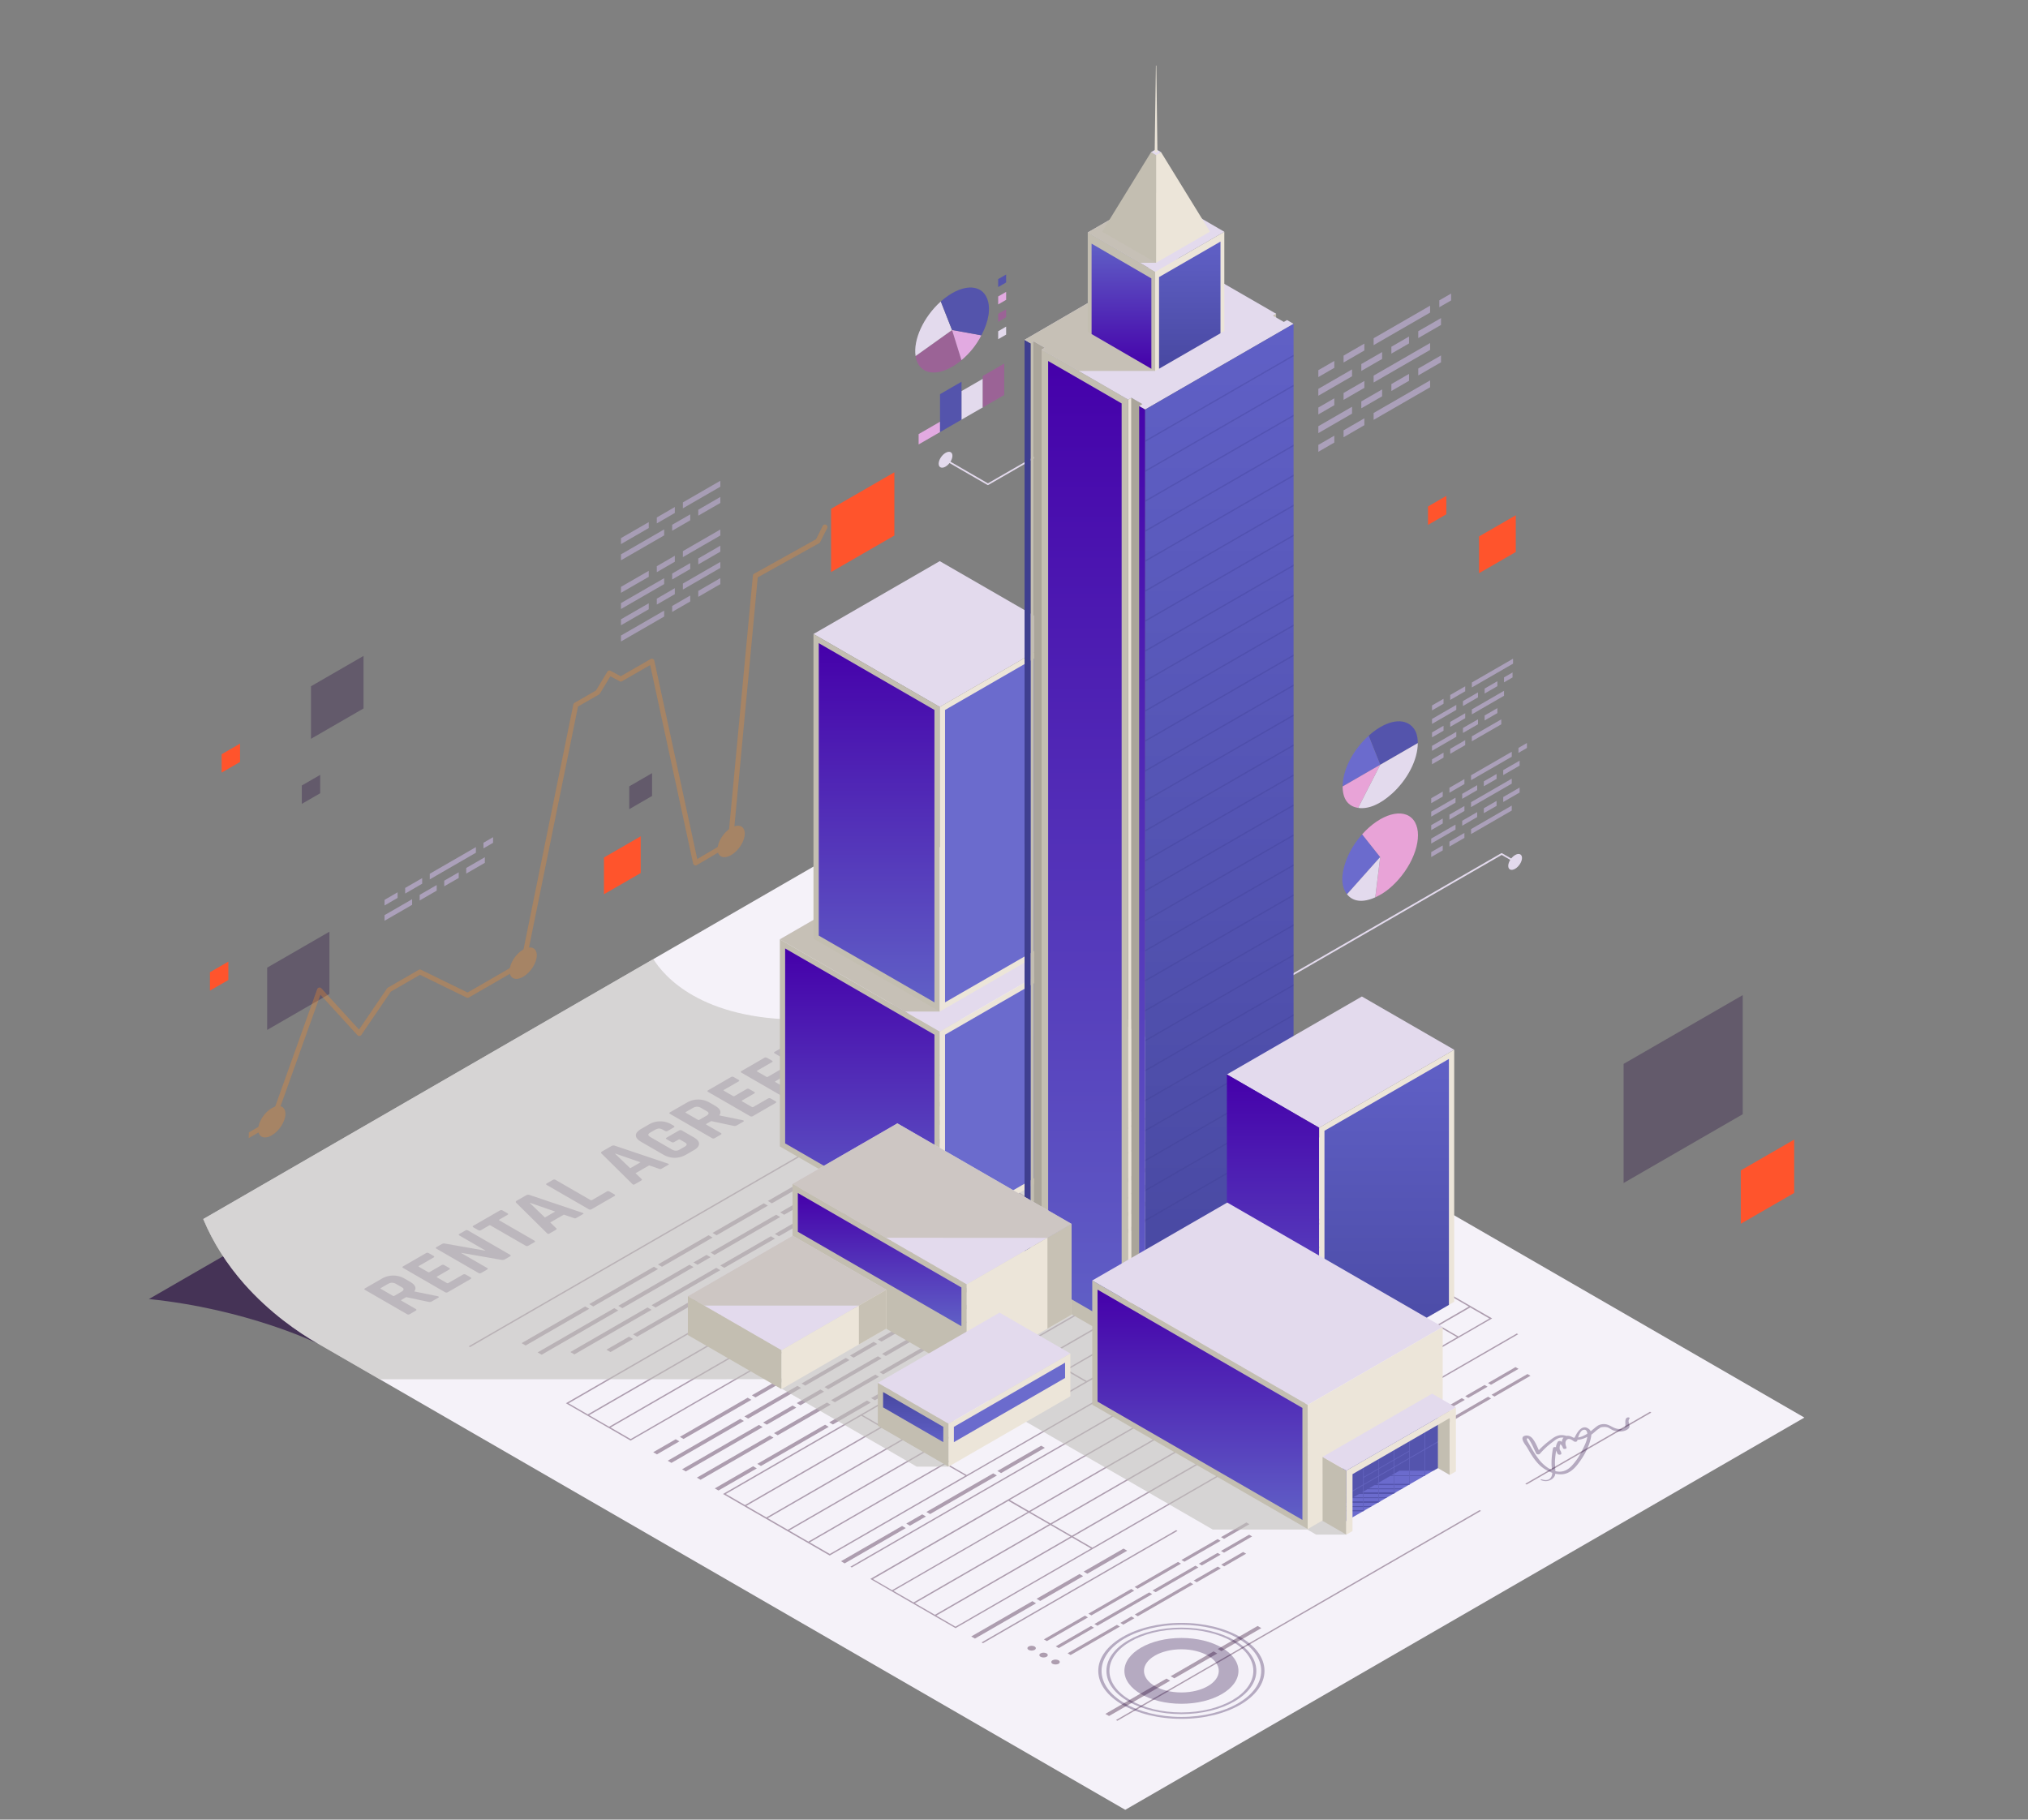 <svg xmlns="http://www.w3.org/2000/svg" xmlns:xlink="http://www.w3.org/1999/xlink" viewBox="0 0 433.14 388.7"><rect x="0" y="0" width="433.14" height="388.7" fill="#808080" stroke="none"/><defs><linearGradient id="linear-gradient" x1="183.64" x2="183.64" y1="262.66" y2="202.61" gradientUnits="userSpaceOnUse"><stop offset="0" stop-color="#6060c6"/><stop offset="1" stop-color="#4500aa"/></linearGradient><linearGradient xlink:href="#linear-gradient" id="linear-gradient-2" x1="187.23" x2="187.23" y1="214.12" y2="137.39"/><linearGradient xlink:href="#linear-gradient" id="linear-gradient-3" x1="234.23" x2="234.23" y1="283.73" y2="77.12"/><linearGradient id="_Áåçûìÿííûé_ãðàäèåíò_8" x1="260.44" x2="260.44" y1="280.31" y2="69.18" data-name="Áåçûìÿííûé ãðàäèåíò 8" gradientUnits="userSpaceOnUse"><stop offset="0" stop-color="#4848a1"/><stop offset="1" stop-color="#6060c6"/></linearGradient><linearGradient xlink:href="#linear-gradient" id="linear-gradient-4" x1="271.9" x2="271.9" y1="294.74" y2="229.52"/><linearGradient xlink:href="#_Áåçûìÿííûé_ãðàäèåíò_8" id="_Áåçûìÿííûé_ãðàäèåíò_8-2" x1="296.17" x2="296.17" y1="294.09" y2="226.21" data-name="Áåçûìÿííûé ãðàäèåíò 8"/><linearGradient xlink:href="#linear-gradient" id="linear-gradient-5" x1="187.87" x2="187.87" y1="283.31" y2="254.85"/><linearGradient id="_Áåçûìÿííûé_ãðàäèåíò_9" x1="195.04" x2="195.04" y1="308.07" y2="297.37" data-name="Áåçûìÿííûé ãðàäèåíò 9" gradientUnits="userSpaceOnUse"><stop offset="0" stop-color="#6060c6"/><stop offset="1" stop-color="#4848a1"/></linearGradient><linearGradient xlink:href="#linear-gradient" id="linear-gradient-6" x1="239.53" x2="239.53" y1="52.05" y2="78.78"/><linearGradient xlink:href="#_Áåçûìÿííûé_ãðàäèåíò_8" id="_Áåçûìÿííûé_ãðàäèåíò_8-3" x1="254.11" x2="254.11" y1="78.77" y2="51.61" data-name="Áåçûìÿííûé ãðàäèåíò 8"/><linearGradient xlink:href="#linear-gradient" id="linear-gradient-7" x1="256.29" x2="256.29" y1="324.68" y2="275.49"/><style>.cls-1{fill:#6b6bcd}.cls-1,.cls-10,.cls-11,.cls-13,.cls-14,.cls-16,.cls-19,.cls-2,.cls-20,.cls-21,.cls-23,.cls-24,.cls-27,.cls-28,.cls-29,.cls-3,.cls-32,.cls-5{stroke-width:0}.cls-2{fill:#ece5d9}.cls-3{opacity:.7}.cls-10,.cls-14,.cls-3{fill:#c3beb1}.cls-5{fill:#ff8c24}.cls-11{opacity:.6}.cls-14,.cls-35{opacity:.9}.cls-36{isolation:isolate}.cls-11{fill:#7d657d}.cls-13{fill:#e2aae1}.cls-16{fill:#e3daed}.cls-19{fill:#e8a3d7}.cls-20,.cls-27{fill:#1f003b}.cls-21{fill:#9b6396}.cls-23{fill:#aaa59a}.cls-24{fill:#6262bd}.cls-32{fill:#3f3f8f}.cls-27,.cls-38{opacity:.3}.cls-28{fill:#aba0ba}.cls-29{fill:#5454ac}.cls-32{opacity:.5}</style></defs><g class="cls-36"><g id="_0" data-name="0"><g id="_1" data-name="1"><path d="M31.8 277.5c21.06 2.15 36.06 9.5 36.06 9.5l25.85-45.24-61.92 35.75z" class="cls-20" opacity=".6"/><path d="m308.31 149.28-2.46 1.42v1.06l2.46-1.42v-1.06zm4.63-2.67-3.2 1.85v1.06l3.2-1.85v-1.06zm10.22-4.84v-1.06l-8.8 5.08v1.06l8.8-5.08zm-12.12 8.81-5.19 3v1.06l5.19-3v-1.06zm1.42.24 3.21-1.85v-1.06l-3.21 1.85v1.06zm7.35-4.24v-1.06l-2.72 1.57v1.06l2.72-1.57zm1.42-.82 1.82-1.05v-1.06l-1.82 1.05v1.06zm-12.92 9.27-2.46 1.43v1.05l2.46-1.42v-1.06zm1.43.24 3.2-1.85v-1.06l-3.2 1.85v1.06zm4.62-2.67 6.87-3.97v-1.06l-6.87 3.97v1.06zm-3.32 3.73-5.19 3v1.06l5.19-3v-1.06zm4.63-2.67-3.21 1.85v1.06l3.21-1.85v-1.06zm1.42-.82v1.06l2.72-1.57v-1.06l-2.72 1.57zm-8.78 7.94-2.46 1.43v1.05l2.46-1.42v-1.06zm1.43.24 3.2-1.85v-1.06l-3.2 1.85v1.06zm10.9-6.29v-1.06l-6.28 3.62v1.06l6.28-3.62z" class="cls-28"/><path d="M301.28 154.91c-2.08-1.66-5.6-.78-8.97 2.26l2.48 6.2 8.02-4.63c0-1.77-.49-3-1.53-3.83z" class="cls-29"/><path d="m294.79 163.37-8.02 4.63c0-3.54 2.17-7.79 5.54-10.83l2.48 6.2z" class="cls-1"/><path d="m294.79 163.37-4.72 9.21c-2.15-.32-3.31-1.92-3.31-4.58l8.02-4.63z" class="cls-19"/><path d="M297.27 169.57c3.37-3.04 5.54-7.29 5.54-10.83l-8.02 4.63-4.72 9.21c2.15.32 4.67-.73 7.19-3.01z" class="cls-16"/><path d="m308.14 169.1-2.46 1.42v1.06l2.46-1.42v-1.06zm4.63-2.67-3.2 1.85v1.06l3.2-1.85v-1.06zm10.11-4.78v-1.06l-8.69 5.02v1.05l8.69-5.01zm3.24-2.93-1.81 1.05v1.06l1.81-1.05v-1.06zm-15.25 11.68-5.19 2.99v1.06l5.19-2.99v-1.06zm1.43.24 3.2-1.85v-1.06l-3.2 1.85v1.06zm7.34-4.25v-1.05l-2.72 1.57v1.05l2.72-1.57zm1.42-.82 3.5-2.02v-1.06l-3.5 2.02v1.06zm-12.92 9.28-2.46 1.42v1.06l2.46-1.42v-1.06zm1.43.24 3.2-1.85v-1.06l-3.2 1.85v1.06zm4.62-2.68 8.69-5.01v-1.06l-8.69 5.02v1.05zm-3.32 3.74-5.19 2.99v1.06l5.19-2.99v-1.06zm4.63-2.67-3.2 1.85v1.06l3.2-1.85v-1.06zm1.42-.82v1.05l2.72-1.56v-1.06l-2.72 1.57zm7.64-4.42-3.5 2.02v1.06l3.5-2.02v-1.06zm-16.42 12.36-2.46 1.42v1.06l2.46-1.42v-1.06zm1.43.24 3.2-1.85v-1.06l-3.2 1.85v1.06zm13.31-7.69v-1.06l-8.69 5.02v1.06l8.69-5.02z" class="cls-28"/><path d="m294.78 183.09-3.85-4.86c-1.56 1.75-2.66 3.55-3.43 5.6-1.15 3.08-1.08 5.59.2 7.2l7.08-7.94z" class="cls-1"/><path d="m294.78 183.09-3.85-4.86c3.91-4.39 8.81-5.77 10.94-3.09s.68 8.41-3.23 12.8c-1.56 1.75-3.13 2.95-4.9 3.74l1.05-8.6z" class="cls-19"/><path d="m294.78 183.09-1.05 8.6c-2.65 1.18-4.76.95-6.04-.66l7.08-7.94zm30.29.18c0 .81-.66 1.85-1.47 2.32-.81.47-1.47.19-1.47-.62s.66-1.85 1.47-2.32c.81-.47 1.47-.19 1.47.62z" class="cls-16"/><path d="M274.63 209.2c-.06 0-.12-.03-.15-.09-.05-.08-.02-.19.07-.24l46.08-26.6c.05-.03.12-.03.18 0l2.89 1.67c.08.05.11.16.07.24-.05.08-.16.11-.24.06l-2.8-1.61-45.99 26.55s-.06.02-.09.02zM203.42 97.36c0 .81-.66 1.85-1.47 2.32-.81.47-1.47.19-1.47-.62s.66-1.85 1.47-2.32c.81-.47 1.47-.19 1.47.62z" class="cls-16"/><path d="M211 103.62s-.06 0-.09-.02l-9.06-5.23a.178.178 0 0 1-.06-.24c.05-.08.16-.11.24-.06l8.97 5.18 18.85-10.88c.08-.05.19-.02.24.06.05.08.02.19-.07.24l-18.94 10.93s-.06.02-.09.02z" class="cls-16"/><g id="_1-2" data-name="1"><path d="m203.34 70.5 2.01 6.44c-4.2 3.53-8.5 3.51-9.61-.04-.08-.25-.15-.55-.19-.83l7.79-5.56z" class="cls-21"/><path d="m203.34 70.5 6.26 1.14c-1.12 2.13-2.46 3.79-4.25 5.3l-2.01-6.44z" class="cls-13"/><path d="m203.34 70.5-7.79 5.56c-.53-3.53 1.7-8.35 5.38-11.66l2.4 6.1z" class="cls-16"/><path d="m203.34 70.5-2.4-6.1c4.13-3.71 8.56-4 9.89-.63.81 2.04.37 4.84-1.22 7.86l-6.26-1.14zm11.55-10.16-1.7.98v-1.7l1.7-.98v1.7z" class="cls-29"/><path d="m214.89 64.05-1.7.98v-1.7l1.7-.98v1.7z" class="cls-13"/><path d="m214.89 67.76-1.7.99v-1.71l1.7-.98v1.7z" class="cls-21"/><path d="m214.89 71.48-1.7.98v-1.7l1.7-.99v1.71zm-4.96 15.53-4.6 2.65v-6.1l4.6-2.65v6.1z" class="cls-16"/><path d="m200.79 92.29-4.59 2.65v-2.21l4.59-2.65v2.21z" class="cls-13"/><path d="m205.36 89.65-4.59 2.65v-8.1l4.59-2.65v8.1z" class="cls-29"/><path d="m214.49 84.38-4.59 2.65v-6.71l4.59-2.66v6.72z" class="cls-21"/></g><g id="_12" data-name="12"><path fill="#f5f2f9" stroke-width="0" d="M212.91 203.2c-4.1-2.37-10.26-6.55-15.76-12.81-3.62-4.12-6.58-8.71-8.69-13.77L43.41 260.41c2.11 5.06 5.07 9.65 8.69 13.77 5.51 6.26 11.67 10.45 15.76 12.81l172.47 99.62 145.05-83.79-172.47-99.62z"/><g class="cls-38"><path d="m88.79 279.99-1.26.73c-.21.12-.42.12-.62 0l-8.93-5.16c-.21-.12-.21-.24 0-.36l3.54-2.04c.77-.45 1.59-.67 2.45-.68.86 0 1.68.21 2.45.66l1.16.67c1.12.65 1.42 1.33.91 2.05l.06.03 4.91 1c.33.09.36.2.1.35l-1.2.69c-.18.1-.33.17-.45.19-.12.02-.27.01-.45-.03l-4.7-1-1 .57c-.12.07-.12.13-.02.2l3.05 1.76c.21.12.21.24 0 .36zm-4.56-3.18 1.46-.84c.32-.18.48-.36.5-.52.02-.16-.12-.33-.42-.5l-1.16-.67c-.31-.18-.6-.26-.89-.26-.29 0-.59.1-.91.28l-1.46.84c-.11.06-.11.13 0 .19l2.56 1.48c.11.06.22.06.33 0zm16.29-3.59-4.86 2.81c-.21.12-.42.12-.62 0l-8.93-5.16c-.21-.12-.21-.24 0-.36l4.86-2.81c.2-.11.4-.11.61 0l1.01.58c.21.12.21.24.01.35l-3.11 1.79c-.12.07-.12.14-.01.2l1.93 1.12c.11.06.22.06.34 0l2.54-1.47c.21-.12.42-.12.62 0l1.01.58c.21.12.21.24 0 .36l-2.54 1.47c-.12.07-.12.13-.02.2l2.07 1.19c.11.06.22.06.34 0l3.11-1.79c.2-.11.4-.11.61 0l1.01.58c.21.12.21.24.01.35zm3.5-2.01-1.23.71c-.21.12-.42.12-.62 0l-8.93-5.16c-.21-.12-.21-.24 0-.36l1.11-.64c.21-.12.42-.16.62-.12l8.64 1.52.06-.03-5.53-3.19c-.21-.12-.21-.24 0-.36l1.23-.71c.21-.12.42-.12.62 0l8.93 5.16c.21.12.21.24 0 .36l-1.09.63c-.22.13-.48.16-.77.1l-8.5-1.48-.06.03 5.52 3.18c.21.12.21.24 0 .36zm10.1-5.84-1.25.72c-.22.13-.43.13-.64 0l-7.45-4.3a.325.325 0 0 0-.33 0l-1.69.98c-.21.12-.42.12-.63 0l-1.01-.58c-.21-.12-.21-.24 0-.36l5.62-3.24c.21-.12.42-.12.62 0l1.01.58c.21.12.21.24 0 .36l-1.69.98c-.12.07-.12.14-.01.2l7.45 4.3c.21.12.21.24 0 .36zm4.63-2.67-1.43.82c-.18.1-.34.08-.49-.08l-6.59-6.51c-.14-.16-.09-.31.13-.44l1.98-1.14c.25-.14.5-.17.76-.08l11.28 3.8c.27.09.31.18.13.28l-1.43.82c-.11.06-.2.09-.29.09a.91.91 0 0 1-.33-.09l-2.05-.7-2.9 1.67 1.22 1.18c.1.08.15.15.15.2 0 .05-.05.11-.15.16zm-5.6-5.72 3.23 3.1 2.2-1.27-5.37-1.86-.06.03zm18.09-1.49-4.89 2.82c-.21.12-.42.12-.62 0l-8.93-5.16c-.21-.12-.21-.24 0-.36l1.26-.73c.21-.12.42-.12.62 0l7.43 4.29c.11.06.22.06.34 0l3.14-1.81c.2-.11.41-.11.62.02l1.01.58c.21.12.21.24.02.35zm5.73-3.31-1.43.82c-.18.1-.34.08-.49-.08l-6.59-6.51c-.14-.16-.09-.31.13-.44l1.98-1.14c.25-.14.5-.17.76-.08l11.28 3.8c.27.09.31.18.13.28l-1.43.82c-.11.06-.2.09-.29.09a.91.91 0 0 1-.33-.09l-2.05-.7-2.9 1.67 1.22 1.18c.1.08.15.15.15.2 0 .05-.05.11-.15.16zm-5.6-5.72 3.23 3.1 2.2-1.27-5.37-1.86-.06.03zm16.77-.73-1.58.91c-.78.45-1.6.68-2.44.69-.84 0-1.65-.22-2.44-.67l-4.71-2.72c-.78-.45-1.17-.92-1.16-1.41 0-.49.41-.96 1.19-1.41l1.58-.91a4.739 4.739 0 0 1 4.86 0l.45.26c.22.13.22.25.01.37l-1.26.73c-.21.12-.42.12-.64 0l-.36-.21c-.32-.18-.61-.28-.87-.28s-.55.09-.87.27l-.97.56c-.31.18-.46.34-.46.5 0 .15.16.32.48.51l4.53 2.62c.32.18.61.27.88.27s.56-.09.86-.27l.97-.56c.32-.18.47-.35.47-.5 0-.15-.16-.32-.48-.5l-.94-.54a.325.325 0 0 0-.33 0l-.89.51c-.21.12-.42.12-.62 0l-1.01-.58c-.21-.12-.21-.24 0-.36l2.6-1.5c.23-.13.46-.13.68 0l2.48 1.43c.77.45 1.16.91 1.15 1.4 0 .49-.39.96-1.17 1.4zm5.79-3.34-1.26.73c-.21.12-.42.12-.62 0l-8.93-5.16c-.21-.12-.21-.24 0-.36l3.54-2.04c.77-.45 1.59-.67 2.45-.68.86 0 1.68.21 2.45.66l1.16.67c1.12.65 1.42 1.33.91 2.05l.06.03 4.91 1c.33.09.36.2.1.35l-1.2.69c-.18.1-.33.17-.45.19-.12.02-.27.01-.45-.03l-4.7-1-1 .57c-.12.07-.12.13-.02.2l3.05 1.76c.21.12.21.24 0 .36zm-4.56-3.18 1.46-.84c.32-.18.48-.36.5-.52.02-.16-.12-.33-.42-.5l-1.16-.67c-.31-.18-.6-.26-.89-.26-.29 0-.59.1-.91.28l-1.46.84c-.11.06-.11.13 0 .19l2.56 1.48c.11.06.22.06.33 0zm16.29-3.6-4.86 2.81c-.21.12-.42.12-.62 0l-8.93-5.16c-.21-.12-.21-.24 0-.36l4.86-2.81c.2-.11.4-.11.61 0l1.01.58c.21.12.21.24.01.35l-3.11 1.79c-.12.07-.12.14-.01.2l1.93 1.12c.11.06.22.06.34 0l2.54-1.47c.21-.12.42-.12.62 0l1.01.58c.21.12.21.24 0 .36l-2.54 1.47c-.12.07-.12.13-.02.2l2.07 1.19c.11.06.22.06.34 0l3.11-1.79c.2-.11.4-.11.61 0l1.01.58c.21.12.21.24.01.35zm7.12-4.11-4.86 2.81c-.21.12-.42.12-.62 0l-8.93-5.16c-.21-.12-.21-.24 0-.36l4.86-2.81c.2-.11.4-.11.61 0l1.01.58c.21.12.21.24.01.35l-3.11 1.79c-.12.07-.12.14-.01.2l1.93 1.12c.11.06.22.06.34 0l2.54-1.47c.21-.12.42-.12.62 0l1.01.58c.21.12.21.24 0 .36l-2.54 1.47c-.12.07-.12.13-.02.2l2.07 1.19c.11.06.22.06.34 0l3.11-1.79c.2-.11.4-.11.61 0l1.01.58c.21.12.21.24.01.35zm-1.26-10.3 2.2-1.27c.21-.12.42-.12.62 0l8.93 5.16c.21.12.21.24 0 .36l-1.22.7c-.21.12-.42.12-.62 0l-7.05-4.07-.06.03 3.46 3.75c.14.15.11.28-.07.39l-1.25.72c-.19.11-.41.12-.67.04l-6.54-1.99-.06.03 7.06 4.08c.12.07.18.13.19.18 0 .05-.06.11-.19.19l-1.22.7c-.21.12-.42.12-.62 0l-8.93-5.16c-.21-.12-.21-.24 0-.36l2.21-1.28c.14-.08.3-.09.49-.04l6.82 2.12.09-.05-3.66-3.95c-.11-.1-.08-.19.07-.28zm19.17-.04-4.86 2.81c-.21.12-.42.12-.62 0l-8.93-5.16c-.21-.12-.21-.24 0-.36l4.86-2.81c.2-.11.4-.11.61 0l1.01.58c.21.12.21.24.01.35l-3.11 1.79c-.12.07-.12.14-.01.2l1.93 1.12c.11.06.22.06.34 0l2.54-1.47c.21-.12.42-.12.62 0l1.01.58c.21.12.21.24 0 .36l-2.54 1.47c-.12.07-.12.13-.02.2l2.07 1.19c.11.06.22.06.34 0l3.11-1.79c.2-.11.4-.11.61 0l1.01.58c.21.12.21.24.01.35zm3.5-2.02-1.23.71c-.21.12-.42.12-.62 0l-8.93-5.16c-.21-.12-.21-.24 0-.36l1.11-.64c.21-.12.42-.16.62-.12l8.64 1.52.06-.03-5.53-3.19c-.21-.12-.21-.24 0-.36l1.23-.71c.21-.12.42-.12.62 0l8.93 5.16c.21.12.21.24 0 .36l-1.09.63c-.22.13-.48.16-.77.1l-8.5-1.48-.06.03 5.52 3.18c.21.12.21.24 0 .36zm10.11-5.83-1.25.72c-.22.13-.43.13-.64 0l-7.45-4.3a.325.325 0 0 0-.33 0l-1.69.98c-.21.12-.42.12-.63 0l-1.01-.58c-.21-.12-.21-.24 0-.36l5.62-3.24c.21-.12.42-.12.62 0l1.01.58c.21.12.21.24 0 .36l-1.69.98c-.12.07-.12.14-.01.2l7.45 4.3c.21.12.21.24 0 .36z" class="cls-20"/></g><path d="m120.87 299.76 13.82 7.98 114.6-66.16-13.82-7.98-114.6 66.16zm118.7-63.46-26.93 15.55-4.1-2.37 26.93-15.55 4.1 2.37zm-80.23 51.6-4.28-2.47 57.58-33.25 4.28 2.47-57.58 33.25zm57.87-33.08 4.29 2.47-57.58 33.25-4.28-2.47 57.58-33.25zm-58.16 33.25-28.94 16.71-4.28-2.47 28.94-16.71 4.28 2.47zm-4.28-2.8-4.1-2.37 57.58-33.25 4.1 2.37-57.58 33.25zm58.16-33.25 26.93-15.55 4.28 2.47-26.93 15.55-4.28-2.47zm-62.55 31.04 4.1 2.37-28.94 16.71-4.1-2.37 28.94-16.71zm-19.97 21.88 28.94-16.71 4.29 2.47-28.94 16.71-4.29-2.47zm91.38-47.81-4.29-2.47 26.93-15.55 4.28 2.47-26.93 15.55zm-58.1 67.36 4.56 2.63 8.96 5.17 114.6-66.16-8.96-5.17-.14-.08-13.68-7.9-114.6 66.16 9.26 5.35zm.28-.17 28.94-16.71 4.29 2.47-28.94 16.71-4.27-2.47h-.01zm82.24-52.76 4.28 2.47-57.58 33.25-4.28-2.47 57.58-33.25zm-57.87 33.08-4.1-2.37 57.58-33.25 4.1 2.37-57.58 33.25zM232.1 295l-4.1-2.37 35.79-20.66 4.1 2.37L232.1 295zm-34.61 14.92-4.29-2.47 41.83-24.15 4.29 2.47-41.83 24.15zm30.22-17.12 4.1 2.37-29.94 17.29-4.1-2.37 29.94-17.29zm32.04-13.43 4.29 2.47-57.58 33.25-4.29-2.47 57.58-33.25zm-20.15 6.23-4.28-2.47 42.69-24.65 4.28 2.47-42.69 24.65zm38.12-27.29-26.93 15.55-4.28-2.47 26.93-15.55 4.28 2.47zm-85.09 49.13-28.94 16.71-4.28-2.47 28.94-16.71 4.28 2.47zm4.86 2.8 4.1 2.37-28.94 16.71-4.1-2.37 28.94-16.71zm-24.55 19.24 28.94-16.71 4.29 2.47-28.94 16.71-4.29-2.47zm91.38-47.81-4.29-2.47 26.93-15.55 4.28 2.47-26.93 15.55zm22.36-18.19-18.5 10.68-4.1-2.37 18.5-10.68 4.1 2.37zm-13.53-7.81-26.93 15.55-4.1-2.37 26.93-15.55 4.1 2.37zm-89.19 46.76 4.1 2.37-28.94 16.71-4.1-2.37 28.94-16.71zm15.6 42.76.14.08 4.39 2.53 114.6-66.16-4.39-2.53-.14-.08-13.67-7.9-114.6 66.16 13.67 7.9zm78.09-55.48 4.28 2.47-57.58 33.25-4.29-2.47 57.58-33.25zm-57.87 33.08-4.1-2.37 57.58-33.25 4.1 2.37-57.58 33.25zm9.14 5.28-4.28-2.47 57.58-33.25 4.28 2.47-57.58 33.25zm78.17-44.8 4.1 2.37-77.88 44.97-4.1-2.37 77.88-44.97zm-20.3 11.39-4.28-2.47 26.93-15.55 4.28 2.47-26.93 15.55zm22.36-18.19-26.93 15.55-4.29-2.47L304.86 274l4.28 2.47zm-85.09 49.13-28.94 16.71-4.29-2.47 28.94-16.71 4.29 2.47zm.29.17 4.28 2.47-28.94 16.71-4.28-2.47 28.94-16.71zm-24.37 19.35 28.94-16.71 4.1 2.37-28.94 16.71-4.1-2.37zm118.13-63.46-6.63 3.83-4.1-2.37 6.63-3.83 4.1 2.37zm-13.53-7.81-26.93 15.55-4.1-2.37 26.93-15.55 4.1 2.37zm-89.19 46.76 4.1 2.37-28.94 16.71-4.1-2.37 28.94-16.71zm-.98-99.01-114.31 66 .28.17 114.31-66-.28-.17zm-81.49 57.85 15.2-8.78-.86-.5-15.2 8.78.86.5zm17.49-3.18-15.2 8.77.86.5 15.2-8.78-.86-.49zm-23.7 2.81 13.82-7.98-.86-.5-13.82 7.98.86.5zm24.62-15.21-10.8 6.24.86.49 10.81-6.24-.87-.49zm50.44-29.12-10.15 5.86.86.5 10.15-5.87-.86-.49zm-9.71 10.56 10.15-5.87-.86-.49-10.16 5.86.87.5zm-28.92 11.74-10.95 6.32.87.5 10.94-6.32-.86-.5zm2.63 2.44-14 8.08.86.5 14-8.09-.86-.49zm3.15 6.09-14 8.08.86.5 14-8.08-.86-.5zm-53.22 23.81 16.36-9.45-.86-.49-16.37 9.45.87.49zm39-18.56 10.81-6.24-.86-.5-10.81 6.24.86.5zm-43.29 16.09.86.5 13.58-7.84-.86-.5-13.58 7.84zm74.34-41.93 5.87-3.39-.86-.49-5.87 3.38.86.5zm-50.54 41.05-.86-.5-4.82 2.78.87.5 4.81-2.78zm3.09-6.74-16.48 9.52.86.5 16.48-9.52-.86-.5zm10.68-9.12 2.79-1.62-.86-.49-2.79 1.61.86.5zm5.94 4.48-.86-.5-2.79 1.61.86.5 2.79-1.61zm9.94-17.61 9.14-5.27-.87-.5-9.13 5.27.86.5zm11.86 5.02-.86-.5-6.08 3.51.86.5 6.08-3.51zm27.78-17.03-10.16 5.86.87.5 10.15-5.86-.86-.5zm-24.32 7.12 11.02-6.36-.87-.49-11.01 6.36.86.49zm34.22-20.75-12.19 7.04.86.5 12.19-7.04-.86-.5zm-1 8.49-8.04 4.64.86.5 8.04-4.65-.86-.49zm.86-4.46-9.33 5.4.86.49 9.34-5.39-.87-.5zm-37.81 21.84-10.95 6.31.87.5 10.94-6.32-.86-.49zm27.62-15.95-11.02 6.36.86.5 11.02-6.36-.86-.5zm-11.88 6.86-4.89 2.82.87.5 4.88-2.82-.86-.5zm1.29 3.21-11.01 6.36.86.5 11.02-6.36-.87-.5zm17.49-21.97-8.34 4.82.86.5 8.35-4.82-.87-.5zm-36.54 26.05 4.89-2.82-.86-.5-4.89 2.82.86.5zm-6.94 4.01 6.08-3.51-.86-.5-6.08 3.51.86.5zm7.37-8.21 10.03-5.79-.86-.5-10.04 5.79.87.5zm6.75 6.97-4.89 2.83.86.49 4.89-2.82-.86-.5zm4.83-6.74-9.13 5.27.86.5 9.14-5.28-.87-.49zm-33.46 19.32-13.82 7.98.86.5 13.82-7.98-.86-.5zm95.39-16.29-9.45 5.46.79.45 9.45-5.45-.79-.46zm-73.89 36.4 11.4-6.57-.79-.46-11.39 6.58.78.45zm79.83-39.83-5.05 2.92.78.45 5.06-2.91-.79-.46zM146 307.39l14.48-8.36-.79-.45-14.48 8.36.79.45zm109.23-53.2-11.39 6.57.78.46 11.39-6.58-.78-.45zm-16.55 10.46 5.05-2.92-.78-.45-5.06 2.92.79.45zm-92.21 49.68 16.42-9.48-.79-.46-16.42 9.48.79.46zm30.16-14.72-11.32 6.53.79.46 11.31-6.54-.78-.45zm-16.05-1.55.78.46 6.29-3.63-.79-.45-6.28 3.62zm3.84 8.6-15.58 8.99.78.46 15.59-9-.79-.45zm-24.9 3.56.79.46 4.8-2.78-.79-.45-4.8 2.77zm20.26-7.18 11.32-6.54-.79-.45-11.32 6.53.79.46zm-16.38 9.46 15.49-8.95-.79-.45-15.49 8.94.79.46zm114.92-63.7-3.12 1.8.79.45 3.12-1.8-.79-.45zm1.19 2.91-3.39 1.96.78.46 3.4-1.96-.79-.46zm-72.75 32.14 6.3-3.63-.79-.45-6.29 3.63.78.45zm11.47 3.29-10.38 5.99.79.45 10.38-5.99-.79-.45zm.67-3.99-10.51 6.06.79.46 10.5-6.07-.78-.45zm43.31-27.74 11.39-6.58-.79-.46-11.39 6.58.79.46zm-53.94 31.18 7.18-4.14-.79-.46-7.18 4.15.79.45zm-1.68.06-5.05 2.92.78.45 5.06-2.92-.79-.45zm-23.6 17.23.79.45 6.29-3.63-.79-.45-6.29 3.63zm23.97-10.24-9.44 5.46.78.45 9.45-5.45-.79-.46zm-10.06 3.12 11.39-6.58-.79-.45-11.39 6.57.79.46zm60.89-31.6-.79-.45-6.28 3.63.78.45 6.29-3.63zm-37.9 13.77.79.45 12.15-7.02-.78-.45-12.16 7.02zm25.94-11.37L203 280.74l.79.45 22.82-13.18-.78-.45zm-28.29 10.03 16.15-9.32-.79-.46-16.15 9.33.79.45zm17.71.59-.79-.46-8.19 4.73.79.46 8.19-4.73zm14.58-9.33-14.48 8.36.79.45 14.47-8.35-.78-.46zm23.5-24.38-5.72 3.31.78.45 5.72-3.3-.78-.46zm-84.79 49.91 5.05-2.92-.78-.46-5.06 2.92.79.46zm3.45 1.61 9.44-5.45-.78-.46-9.45 5.46.79.45zm42.59-28.24 11.32-6.53-.79-.46-11.32 6.54.79.45zm22.54-13.01 10.38-6-.78-.45-10.38 5.99.78.46zm-.86 4.1 5.06-2.92-.79-.46-5.05 2.92.78.46zm-7.17 4.14 6.28-3.63-.78-.45-6.29 3.63.79.45zm-2.3-2.28 9.44-5.45-.78-.45-9.45 5.45.79.45zm.71 6.8 11.32-6.54-.79-.45-11.31 6.53.78.46zm-13.78 4.35 14.48-8.36-.79-.45-14.48 8.36.79.45zm-42.76 28.34 5.05-2.92-.79-.45-5.05 2.91.79.46zm71.33 45.49-.65-.37-2.36 1.37.64.37 2.37-1.37zm-16.16 6.38 7.53-4.35-.64-.37-7.53 4.35.64.37zm5.6-6.93-8.78 5.07.64.37 8.78-5.06-.64-.38zm13.71-4.96-11.7 6.75.65.37 11.7-6.75-.65-.37zm15.99-8.49 6-3.47-.64-.37-6.01 3.47.65.37zm4.77-6.45-5.41 3.13.64.37 5.42-3.13-.65-.37zm-33.74 19.48.64.37 9.15-5.28-.64-.37-9.15 5.28zm86.74-46.38 7.68-4.44-.64-.37-7.68 4.43.64.38zm4.48-6.29-5.87 3.4.64.37 5.88-3.4-.65-.37zm-10.09 6.58 4.13-2.39-.64-.37-4.14 2.39.65.37zm-4.44 5.51 9.32-5.38-.64-.38-9.33 5.39.65.37zm-25.39 14.65 13.92-8.03-.64-.37-13.92 8.03.64.37zm-3.13-1.88.64.37 13.13-7.58-.64-.37-13.13 7.58zm-51.97 36.65 10.53-6.08-.64-.37-10.53 6.07.64.38zm57.69-33.31 13.23-7.63-.65-.38-13.22 7.64.64.37zm18.77-16.74 7.74-4.46-.65-.37-7.73 4.46.64.37zm3.8 2.96-9.26 5.35.64.38 9.27-5.35-.65-.38zm-4.64.48 4.14-2.39-.65-.37-4.13 2.39.64.37zm-9.15 2.33 9.27-5.35-.65-.37-9.26 5.35.64.37zm8.42-1.91-.64-.37-5.15 2.97.65.37 5.14-2.97zm-43.46 27.3-5.14 2.97.64.37 5.15-2.97-.65-.37zm5.42-3.13-4.69 2.71.65.37 4.68-2.71-.64-.37zm-10.19 2.93-9.15 5.29.65.37 9.14-5.29-.64-.37zm-2.35-.85 7.73-4.46-.64-.37-7.73 4.46.64.37zm7.08-1.88-4 2.31.64.37 4.01-2.31-.65-.37zm-8.45 1.93-9.27 5.35.65.37 9.26-5.35-.64-.37zm2.62 4.39-11.85 6.84.64.37 11.85-6.84-.64-.37zm-72.3-3.21 114.31-66-.29-.16-114.31 66 .29.16zm28.02 16.18 41.54-23.99-.29-.16-41.54 23.98.29.17zm28.7 16.57 77.67-44.84-.29-.16-77.66 44.84.28.16zm-18.94-15.87c-.35.2-.35.53 0 .73.35.2.92.2 1.27 0s.35-.53 0-.73c-.35-.2-.92-.2-1.27 0zm63.85-29.5c.35-.2.35-.53 0-.73-.35-.2-.92-.2-1.27 0s-.35.53 0 .73c.35.2.92.2 1.27 0zm-2.56-1.47c.35-.2.35-.53 0-.73-.35-.2-.92-.2-1.27 0s-.35.53 0 .73c.35.2.92.2 1.27 0zm-2.55-1.48c.35-.2.35-.53 0-.73-.35-.2-.92-.2-1.27 0s-.35.53 0 .73c.35.2.92.2 1.27 0zm-56.19 33.92c-.35.2-.35.53 0 .73.35.2.92.2 1.27 0s.35-.53 0-.73-.92-.2-1.27 0z" class="cls-11"/><ellipse cx="225.44" cy="355.04" class="cls-11" rx=".9" ry=".52"/><path d="m275.67 313.07 48.58-28.05-.29-.16-48.57 28.04.28.17zm50.39 4.05 26.63-15.37-.29-.17-26.63 15.38.29.16zm-140.88-17.94-8.07 4.66.78.45 8.07-4.66-.78-.45zm10.23-5.91-9.35 5.39.79.46 9.35-5.4-.79-.45zm-41.96 25.13 8.19-4.72-.79-.46-8.19 4.73.79.45zm22.77-14.05-14.48 8.36.79.45L177 304.8l-.78-.45zm4.18 29.62 13.05-7.54-.78-.45-13.05 7.53.78.46zm32.62-19.74.79.45 9.35-5.4-.79-.45-9.35 5.4zm-15.16 8.75.79.45 14.27-8.24-.79-.45-14.27 8.24zm-4.3 2.48.78.46 3.42-1.97-.79-.46-3.41 1.97zm37.89 10.26.78.46 8.52-4.92-.79-.45-8.51 4.91zm-10.06 5.81.78.46 9.17-5.3-.78-.45-9.17 5.29zm-13.16 8.5 13.05-7.53-.78-.46-13.06 7.54.79.45zm51.86 2.23.78.45 8.52-4.91-.79-.46-8.51 4.92zm-10.06 5.81.78.45 9.17-5.3-.78-.45-9.17 5.3zm-13.16 8.5 13.05-7.54-.78-.45-13.06 7.54.79.45zm36.37-54.98.79.45 7.99-4.61-.79-.45-7.99 4.61zm8.88-5.13.79.46 14.23-8.22-.78-.45-14.24 8.21z" class="cls-11"/><path d="M347.48 302.84c-.95.73.66 2.58-1.78 2.41-1.44-.1-2.09-1.38-3.83-.95-.49.12-.8.37-1.1.61-.35.28-.68.56-1.03.84-.07-.16-.18-.32-.34-.45-1.48-1.23-2.62.73-3.09 1.82h-.13a.88.88 0 0 1-.17-.02c-.43-.25-.93-.46-1.41-.36-.48-.13-.96-.23-1.5-.14-.91.14-1.62.75-2.15 1.15-.85.64-1.62 1.32-2.29 2.04-.37-.82-.71-1.66-1.28-2.42-.24-.32-.76-.8-1.5-.7-1.62.22-.03 2.02.25 2.49.72 1.24 1.44 2.55 2.57 3.69.58.59 1.62 1.35 2.84 1.77-.03.74-.45 1.97-2.25 1.4-.15-.05-.34.08-.19.15 1.55.69 2.92-.33 3.06-1.19 0-.06.01-.11.02-.17.51.12 1.05.16 1.59.11 1.93-.21 3.15-2.02 3.78-2.91 1.03-1.46 1.82-3.06 2.18-4.62.06-.27.14-.6.15-.92.62-.41 1.03-.94 1.64-1.29l.35-.26c.84-.18 1.48-.11 1.92.22.25.12.43.27.7.38.9.37 2.07.39 2.91-.05 1.4-.74-.05-1.6.63-2.43.18-.21-.3-.36-.54-.18zm-9.19 2.58c.62-.06.71.58.73.84-.06.04-.12.08-.19.12-.5.29-1.09.59-1.78.7.22-.7.61-1.59 1.23-1.65zm-9.49 6.49c-.91-1.15-1.6-2.36-2.28-3.55-.1-.17-.78-1.22-.2-1.09.19.04.32.35.38.44.58.91.95 1.87 1.41 2.8.1.19.6.25.77.06.77-.89 1.68-1.76 2.74-2.54.56-.42 1.28-1.09 2.32-.91-.23.25-.34.56-.36.89-.07-.04-.13-.09-.2-.13-.22-.13-.56-.05-.66.1-.24.39-.37.78-.4 1.18-.26-.11-.58-.01-.62.17-.22 1.13-.34 2.27-.32 3.42 0 .43.06.86.11 1.29-1.2-.52-2.19-1.5-2.68-2.12zm9.06-1.99c-.36.72-.75 1.44-1.27 2.12-.49.64-1.15 1.52-2.07 1.99-.79.4-1.59.42-2.33.23 0-.65-.09-1.31-.08-1.96.02-.82.12-1.63.26-2.44.09.26.19.49.33.73.14.23.78.21.77-.06-.01-.3-.12-.56-.31-.79-.1-.41-.06-.83.11-1.24.22.19.37.39.47.62.03.08.05.16.08.23.12.29.85.17.76-.12-.03-.09-.06-.17-.09-.25-.14-.42-.24-.95.05-1.31.48-.6 1.13-.12 1.65.25.18.13.62.06.66-.1.02-.06.04-.14.06-.24.17-.01.35-.04.54-.07.58-.11 1.09-.32 1.56-.56-.12 1.01-.67 2.03-1.14 2.97z" class="cls-27"/></g><g class="cls-38"><path d="M234.57 356.93c0 5.66 7.95 10.25 17.75 10.25s17.75-4.59 17.75-10.25-7.95-10.25-17.75-10.25-17.75 4.59-17.75 10.25zm34.8 0c0 5.44-7.63 9.84-17.05 9.84s-17.05-4.41-17.05-9.84 7.63-9.84 17.05-9.84 17.05 4.41 17.05 9.84z" class="cls-20"/><path d="M240.15 356.93c0 3.88 5.45 7.03 12.18 7.03s12.18-3.15 12.18-7.03-5.45-7.03-12.18-7.03-12.18 3.15-12.18 7.03zm20.16 0c0 2.55-3.58 4.61-7.99 4.61s-7.99-2.06-7.99-4.61 3.58-4.61 7.99-4.61 7.99 2.06 7.99 4.61z" class="cls-20"/><path d="M236.31 356.93c0 5.11 7.17 9.24 16.01 9.24s16.01-4.14 16.01-9.24-7.17-9.24-16.01-9.24-16.01 4.14-16.01 9.24zm31.38 0c0 4.9-6.88 8.88-15.37 8.88s-15.37-3.97-15.37-8.88 6.88-8.88 15.37-8.88 15.37 3.97 15.37 8.88z" class="cls-20"/></g><path fill="#c2c0ba" stroke-width="0" d="m279.23 326.74 1.87 1.08h6.45l-34.48-110h-81.9c-21.38 0-29.29-9.2-31.63-12.94L43.4 260.42c2.11 5.06 5.07 9.65 8.69 13.77 5.5 6.26 11.67 10.45 15.76 12.81l13.23 7.64 82.36-.02 32.35 18.68h6.8l2.09-17.93 54.34 31.37h20.21z" opacity=".6" style="mix-blend-mode:multiply"/><g id="Axonometric_Cube" data-name="Axonometric Cube"><path id="Cube_face_-_top" d="m234.87 200.66-34.16-19.72-34.15 19.72 34.15 19.72 34.16-19.72z" class="cls-16" data-name="Cube face - top"/><path id="Cube_face_-_left" d="m200.71 264.62-34.15-19.72v-44.24l34.15 19.72v44.24z" class="cls-10" data-name="Cube face - left"/><path fill="url(#linear-gradient)" stroke-width="0" d="M167.69 244.25v-41.64l31.89 18.42v41.63l-31.89-18.41z"/><path id="Cube_face_-_right" d="m234.87 244.9-34.16 19.72v-44.24l34.16-19.72v44.24z" class="cls-2" data-name="Cube face - right"/><path d="m201.84 221.03 31.9-18.42v41.64l-31.9 18.41v-41.63z" class="cls-1"/></g><path d="M193.27 216.08h7.44l-14.2-25.52-3.09.36-16.86 9.74 26.71 15.42z" class="cls-14"/><g id="Axonometric_Cube-2" data-name="Axonometric Cube"><path id="Cube_face_-_top-2" d="m227.69 135.44-26.98-15.57-26.97 15.57 26.97 15.57 26.98-15.57z" class="cls-16" data-name="Cube face - top"/><path id="Cube_face_-_left-2" d="m200.71 216.08-26.97-15.57v-65.07l26.97 15.57v65.07z" class="cls-10" data-name="Cube face - left"/><path fill="url(#linear-gradient-2)" stroke-width="0" d="M174.87 199.86v-62.47l24.71 14.27v62.46l-24.71-14.26z"/><path id="Cube_face_-_right-2" d="m227.69 200.51-26.98 15.57v-65.07l26.98-15.57v65.07z" class="cls-2" data-name="Cube face - right"/><path d="m201.84 151.66 24.72-14.27v62.47l-24.72 14.26v-62.46z" class="cls-1"/></g><g id="_2" data-name="2"><path d="m250.81 54.84-1.16 1.11 2.06 2.48v-3.45l-.9-.14zm20.84 12.03-1.16 1.11 2.06 2.48v-3.44l-.9-.15z" class="cls-10"/><g class="cls-36"><path d="M220.12 73.34v202.34l.68-.4.01-202.34-.69.4z" class="cls-10"/><path fill="#3f3f8f" stroke-width="0" d="m218.83 72.59-.01 202.34 1.3.75V73.34l-1.29-.75z"/><path d="m220.81 72.94-.01 202.34 2.35 1.36V74.29l-2.34-1.35z" class="cls-23"/><path d="M240.96 85.37v202.35l.69-.4V84.97l-.69.4z" class="cls-2"/><path d="m222.47 74.69-.01 202.35 18.5 10.68V85.37l-18.49-10.68z" class="cls-10"/><path d="M241.65 84.97v202.35l2.34 1.35V86.33l-2.34-1.36z" class="cls-23"/><path fill="url(#linear-gradient-3)" stroke-width="0" d="M223.86 274.67V77.12l8.71 5.02 6.99 4.04v197.55l-15.7-9.06zM243.3 86.72v193.21l1.29.37V87.47l-1.29-.74z"/><path d="m274.89 68.37-.69.4-2.35-1.35.7-.4-18.5-10.68-.69.4-2.35-1.35.7-.41-1.3-.74-31.58 18.35 1.29.75.69-.4 2.34 1.35-.68.4 18.49 10.68.69-.4 2.34 1.36-.68.39 1.29.75 31.68-18.29-1.39-.81z" class="cls-16"/></g><path d="M243.31 279.57v9.5l1.29.74v-9.5l-1.29-.74z" class="cls-10"/><path d="m244.6 289.82 31.68-18.29v-10.11l-31.68 18.29v10.11z" class="cls-2"/><path fill="url(#_Áåçûìÿííûé_ãðàäèåíò_8)" stroke-width="0" d="m244.6 280.31 31.68-18.29V69.18L244.6 87.47v192.84z"/><path d="M255.56 276.89v8.64l14.48-8.36.54-9.24c-1.86 1.26-3.7 2.54-5.7 3.59-3.16 1.66-6.3 3.45-9.32 5.37z" class="cls-1"/><path d="M255.57 283.03h4.33l-.14.08-.11.06h-4.09v-.13zm0 .76h3l.14-.07.18-.1h-3.31v.17zm0-6.9v5.74l.15-.08h5.01l.14-.07.32-.18h-5.03l.78-.45h5.01l.11-.05.14-.08h-5.03l.84-.49h5.01l.14-.07.32-.18h-5.03l.78-.45h5.01l.11-.06.14-.08h-5.03l.84-.49h5.01l.08-.04c.04-.06.03-.1.03-.14h-4.82l2.03-1.17h5.03l.04-.09h-4.91l1.19-.69h5.03l1.04-.6.54-9.24c-1.86 1.26-3.7 2.54-5.7 3.59-3.16 1.66-6.3 3.45-9.32 5.37z" class="cls-32"/><path d="m269.93 269.66-2.17 1.25v-1.09s-.07.04-.1.07v1.09l-2.17 1.25v-1.04s-.07.04-.1.06v1.04l-2.17 1.25v-1.12s-.07.04-.1.05v1.12l-2.17 1.25v-1.17s-.07.04-.1.06v1.17l-2.17 1.25v-1.18s-.07.04-.1.06v1.17l-2.17 1.25v-1.12s-.07.04-.1.06v1.11l-.76.44v.12l.76-.44v3.5l-.76.44v.12l.76-.44v3.84l.1-.06v-3.84l2.17-1.25v3.84l.1-.06v-3.84l2.17-1.25v3.84l.1-.06v-3.84l2.17-1.25v3.84l.1-.06v-3.84l2.17-1.25v3.84l.1-.06v-3.84l2.17-1.25v3.84l.1-.06v-3.84l2.17-1.25v3.84l.12-.07v-.23l.01-8.66c-.04.03-.09.06-.13.09v1.29zm-11.33 10.16-2.17 1.25v-3.5l2.17-1.25v3.5zm2.27-1.31-2.17 1.25v-.94l2.17-1.25v.94zm0-1.06-2.17 1.25v-2.44l2.17-1.25v2.44zm2.27-.24-2.17 1.25v-.94l2.17-1.25v.94zm0-1.06-2.17 1.25v-2.44l2.17-1.25v2.44zm2.27-.25-2.17 1.25v-.94l2.17-1.25v.94zm0-1.06-2.17 1.25v-2.44l2.17-1.25v2.44zm2.27-.24-2.17 1.25v-3.5l2.17-1.25v3.5zm2.27-1.31-2.17 1.25v-3.5l2.17-1.25v3.5z" class="cls-24"/><g class="cls-36"><path d="m271.39 278.42-1.74-1.01-.01-9.45 1.75 1.01v9.45zm-15.26 8.81-3.51-2.03-.01-9.45 3.51 2.03.01 9.45z" class="cls-10"/><path d="m268.79 266.41-16.18 9.34 3.51 2.03 16.18-9.34-3.51-2.03z" class="cls-16"/><path d="m272.3 268.44-16.18 9.34.01 9.45.91-.52v-8.41l14.35-8.28v8.4l.91-.53v-9.45z" class="cls-2"/></g></g><path fill="#3f3f8f" stroke-width="0" d="M276.28 184.63v.33l-31.68 18.29v-.33l31.68-18.29zm-31.68 24.7v.33l31.68-18.29v-.33l-31.68 18.29zm0-19.21v.33l31.68-18.29v-.33l-31.68 18.29zm0 6.4v.33l31.68-18.29v-.33l-31.68 18.29zm0-12.81v.33l31.68-18.29v-.33l-31.68 18.29zm0-6.4v.33l31.68-18.29v-.33l-31.68 18.29zm0 57.63v.33l31.68-18.29v-.33l-31.68 18.29zm0 19.21v.33l31.68-18.29v-.33l-31.68 18.29zm0-6.4v.33l31.68-18.29v-.33l-31.68 18.29zm0-25.61v.33l31.68-18.29v-.33l-31.68 18.29zm0 38.75 31.68-18.29v-.33l-31.68 18.29v.33zm0-19.54v.33l31.68-18.29v-.33l-31.68 18.29zm0-12.81v.33l31.68-18.29v-.33l-31.68 18.29zm0-12.81v.33l31.68-18.29v-.33l-31.68 18.29zm0-108.85v.33l31.68-18.29v-.33l-31.68 18.29zm0 6.4v.33l31.68-18.29v-.33l-31.68 18.29zm0 6.4v.33l31.68-18.29v-.33l-31.68 18.29zm0-25.61v.33l31.68-18.29v-.33L244.6 94.07zm0 76.84v.33l31.68-18.29v-.33l-31.68 18.29zm0-44.82v.33l31.68-18.29v-.33l-31.68 18.29zm0-25.61v.33l31.68-18.29v-.33l-31.68 18.29zm0 57.63v.33l31.68-18.29v-.33l-31.68 18.29zm0 6.4v.33l31.68-18.29v-.33l-31.68 18.29zm0-12.81v.33l31.68-18.29v-.33L244.6 151.7zm0-6.4v.33l31.68-18.29v-.33L244.6 145.3zm0-12.81v.33l31.68-18.29v-.33l-31.68 18.29zm0 6.4v.33l31.68-18.29v-.33l-31.68 18.29z" opacity=".3"/><path id="Cube_face_-_top-3" d="m310.59 224.25-19.72-11.38-28.83 16.65 19.71 11.38 28.84-16.65z" class="cls-16" data-name="Cube face - top"/><path id="Cube_face_-_left-3" fill="url(#linear-gradient-4)" stroke-width="0" d="m281.75 294.74-19.71-11.39v-53.83l19.71 11.38v53.84z" data-name="Cube face - left"/><path id="Cube_face_-_right-3" d="m310.59 278.09-28.84 16.65V240.9l28.84-16.65v53.84z" class="cls-2" data-name="Cube face - right"/><path fill="url(#_Áåçûìÿííûé_ãðàäèåíò_8-2)" stroke-width="0" d="m282.88 241.55 26.58-15.34v52.54l-26.58 15.34v-52.54z"/><g id="Axonometric_Cube-3" data-name="Axonometric Cube"><path id="Cube_face_-_top-4" d="m228.86 261.45-37.2-21.48-22.39 12.93 37.2 21.47 22.39-12.92z" class="cls-16" data-name="Cube face - top"/><path id="Cube_face_-_left-4" d="m206.47 293.77-37.2-21.48V252.9l37.2 21.47v19.4z" class="cls-10" data-name="Cube face - left"/><path fill="url(#linear-gradient-5)" stroke-width="0" d="M170.4 263.13v-8.28l34.94 20.18v8.28l-34.94-20.18z"/><path id="Cube_face_-_right-4" d="m228.86 280.85-22.39 12.92v-19.4l22.39-12.92v19.4z" class="cls-2" data-name="Cube face - right"/><path id="Cube_face_-_right-5" d="m228.86 280.85-5.15 2.97v-19.4l5.15-2.97v19.4z" class="cls-14" data-name="Cube face - right"/></g><g id="Axonometric_Cube-4" data-name="Axonometric Cube"><path id="Cube_face_-_top-5" d="m228.61 289.13-15.13-8.73-26 15.01 15.12 8.74 26.01-15.02z" class="cls-16" data-name="Cube face - top"/><path id="Cube_face_-_left-5" d="m202.6 313.3-15.12-8.73v-9.16l15.12 8.74v9.15z" class="cls-10" data-name="Cube face - left"/><path fill="url(#_Áåçûìÿííûé_ãðàäèåíò_9)" stroke-width="0" d="M188.61 300.64v-3.27l12.86 7.43v3.27l-12.86-7.43z"/><path id="Cube_face_-_right-6" d="M228.61 298.28 202.6 313.3v-9.15l26.01-15.02v9.15z" class="cls-2" data-name="Cube face - right"/><path d="m203.73 304.8 23.75-13.71v3.27l-23.75 13.71v-3.27z" class="cls-1"/></g><g id="Axonometric_Cube-5" data-name="Axonometric Cube"><path id="Cube_face_-_top-6" d="m189.3 275.51-20-11.54-22.38 12.92 19.99 11.55 22.39-12.93z" class="cls-16" data-name="Cube face - top"/><path d="m183.44 278.9 5.86-3.39-20-11.54-22.38 12.92 3.46 2.01h33.06z" class="cls-3"/><path id="Cube_face_-_left-6" d="m166.91 296.74-19.99-11.54v-8.31l19.99 11.55v8.3z" class="cls-10" data-name="Cube face - left"/><path id="Cube_face_-_right-7" d="m189.3 283.82-22.39 12.92v-8.3l22.39-12.93v8.31z" class="cls-2" data-name="Cube face - right"/><path id="Cube_face_-_right-8" d="m189.3 283.82-5.86 3.38v-8.3l5.86-3.39v8.31z" class="cls-14" data-name="Cube face - right"/></g><path d="M230.33 79.23h16.4l-9.94-17.08-17.96 10.44 1.29.75.69-.4 2.34 1.35-.68.4 7.86 4.54z" class="cls-14"/><g class="cls-36"><path d="M232.32 49.66v21.2l14.41 8.37V58.04l-14.41-8.38z" class="cls-10"/><path fill="url(#linear-gradient-6)" stroke-width="0" d="M233.14 71.36V52.05l12.77 7.43v19.3l-12.77-7.42z"/><path d="M246.73 58.04v21.19l14.76-8.52v-21.2l-14.76 8.53z" class="cls-2"/><path fill="url(#_Áåçûìÿííûé_ãðàäèåíò_8-3)" stroke-width="0" d="m247.55 59.19 13.12-7.58v19.58l-13.12 7.58V59.19z"/><path d="m247.09 41.14-14.77 8.52 14.41 8.38 14.76-8.53-14.4-8.37z" class="cls-16"/><path d="m247.09 41.14-14.77 8.52 11.13 6.48h3.45l.19-15z" class="cls-14"/></g><path d="m247.98 32.51-1.08.44v23.19l11.53-6.65-10.45-16.98z" class="cls-2"/><path d="m245.84 32.51 1.07.44.01 23.19-11.53-6.65 10.45-16.98z" class="cls-10"/><path d="m247.98 32.5-1.07.62-1.08-.62 1.08-.62 1.07.62z" class="cls-16"/><path d="M246.96 14.01s-.06-.01-.08 0c-.02.02-.26 18.4-.26 18.4 0 .04.03.09.08.12.11.06.31.06.42 0 .06-.03.08-.08.08-.12l-.23-18.38s0-.01-.02-.02z" class="cls-2"/><path d="m228.86 261.45-37.2-21.48-22.39 12.93 19.95 11.51 34.47.02 5.17-2.98z" class="cls-3"/><path id="Cube_face_-_top-7" d="m308.13 283.46-46.01-26.57-28.84 16.65 46.02 26.57 28.83-16.65z" class="cls-16" data-name="Cube face - top"/><path id="Cube_face_-_left-7" d="m279.3 326.63-46.02-26.56v-26.53l46.02 26.57v26.52z" class="cls-10" data-name="Cube face - left"/><path fill="url(#linear-gradient-7)" stroke-width="0" d="M234.41 299.41v-23.92l43.76 25.27v23.92l-43.76-25.27z"/><path id="Cube_face_-_right-9" d="m308.13 309.99-28.83 16.64v-26.52l28.83-16.65v26.53z" class="cls-2" data-name="Cube face - right"/><path d="M286.73 312.86s.01.04.01.06v12.44l20.94-12.09.77-13.36c-2.69 1.83-5.36 3.68-8.24 5.2-4.57 2.4-9.1 4.99-13.48 7.76z" class="cls-1"/><path d="M286.75 321.74h6.26l-.2.11-.15.08h-5.91v-.19zm0 1.1h4.34l.2-.1.25-.15h-4.79v.25zm-.01-9.98s.01.04.01.06v8.24l.21-.12h7.25l.2-.1.46-.26h-7.27l1.13-.65h7.25l.15-.08.2-.11h-7.27l1.21-.7h7.25l.2-.1.46-.26h-7.27l1.13-.65h7.25l.16-.08.2-.11h-7.27l1.21-.7h7.25l.11-.06.05-.03v-.17h-6.98l2.93-1.69h7.27l.05-.13h-7.1l1.72-.99h7.27l1.51-.87.77-13.36c-2.69 1.83-5.36 3.68-8.24 5.2-4.57 2.4-9.1 4.99-13.48 7.76z" class="cls-32"/><path d="m307.51 302.41-3.13 1.81v-1.58s-.1.06-.15.1v1.57l-3.13 1.81v-1.5s-.1.06-.15.08v1.51l-3.13 1.81v-1.61s-.1.05-.15.08v1.62l-3.13 1.81v-1.69s-.1.06-.15.08v1.7l-3.13 1.81v-1.7l-.15.09v1.7l-3.13 1.81v-1.62l-.15.09v1.61l-1.1.63v.17l1.1-.63v5.07l-1.1.63v.17l1.1-.63v5.56l.15-.08v-5.56l3.13-1.81v5.56l.15-.08v-5.56l3.13-1.81v5.56l.15-.08v-5.56l3.13-1.81v5.56l.15-.08v-5.56l3.13-1.81v5.56l.15-.08v-5.56l3.13-1.81v5.56l.15-.08v-5.56l3.13-1.81v5.56l.17-.1.02-.33v-12.52l-.19.13v1.86zm-16.39 14.7-3.13 1.81v-5.07l3.13-1.81v5.07zm3.28-1.89-3.13 1.81v-1.36l3.13-1.81v1.36zm0-1.54-3.13 1.81v-3.53l3.13-1.81v3.53zm3.28-.35-3.13 1.81v-1.36l3.13-1.81v1.36zm0-1.54-3.13 1.81v-3.53l3.13-1.81v3.53zm3.28-.35-3.13 1.81v-1.36l3.13-1.81v1.36zm0-1.54-3.13 1.81v-3.53l3.13-1.81v3.53zm3.28-.35-3.13 1.81v-5.07l3.13-1.81v5.07zm3.28-1.89-3.13 1.81v-5.07l3.13-1.81v5.07z" class="cls-24"/><g class="cls-36"><path d="m309.63 315.08-2.52-1.46-.01-13.67 2.53 1.46v13.67zm-22.08 12.74-5.07-2.93-.01-13.67 5.08 2.93v13.67z" class="cls-10"/><path d="m305.87 297.71-23.4 13.51 5.08 2.93 23.4-13.5-5.08-2.94z" class="cls-16"/><path d="m310.95 300.65-23.4 13.5v13.67l1.32-.76v-12.15l20.76-11.99v12.16l1.32-.76v-13.67z" class="cls-2"/></g><path d="m284.98 77.11-3.41 1.97v1.47l3.41-1.97v-1.47zm6.42-3.71-4.44 2.57v1.47l4.44-2.57V73.4zm14.04-6.63V65.3l-12.06 6.96v1.47l12.06-6.96zm4.49-4.06-2.52 1.45v1.47l2.52-1.45v-1.47zm-21.16 16.2-7.2 4.16v1.47l7.2-4.16v-1.47zm1.98.33 4.44-2.56v-1.47l-4.44 2.56v1.47zm10.19-5.88v-1.47l-3.77 2.18v1.47l3.77-2.18zm1.97-1.14 4.86-2.81v-1.46l-4.86 2.8v1.47zm-17.93 12.87-3.41 1.97v1.47l3.41-1.97v-1.47zm1.98.33 4.44-2.57v-1.47l-4.44 2.57v1.47zm6.42-3.71 12.06-6.96v-1.47l-12.06 6.96v1.47zm-4.61 5.18-7.2 4.16v1.47l7.2-4.16v-1.47zm6.42-3.7-4.44 2.56v1.47l4.44-2.56v-1.47zm1.98-1.14v1.47l3.77-2.18v-1.47l-3.77 2.18zm10.6-6.12-4.86 2.8v1.47l4.86-2.81v-1.46zm-22.79 17.14-3.41 1.97v1.47l3.41-1.97v-1.47zm1.98.33 4.44-2.57v-1.47l-4.44 2.57v1.47zm18.48-10.67v-1.47l-12.06 6.96v1.47l12.06-6.96zM84.92 190.61l-2.79 1.62v1.2l2.79-1.62v-1.2zm5.25-3.03-3.63 2.1v1.2l3.63-2.1v-1.2zm11.47-5.42v-1.2l-9.85 5.69v1.2l9.85-5.69zm3.67-3.32-2.05 1.19v1.2l2.05-1.19v-1.2zm-17.29 13.25-5.89 3.4v1.2l5.89-3.4v-1.2zm1.61.27 3.64-2.1v-1.2l-3.64 2.1v1.2zm8.34-4.81v-1.21l-3.09 1.79v1.2l3.09-1.78zm1.61-.94 3.97-2.29v-1.2l-3.97 2.29v1.2z" class="cls-28"/><g class="cls-35"><path d="m138.56 123.22-5.93 3.42v-1.28l5.93-3.42v1.28zm5.57-3.22-3.85 2.23v-1.28l3.85-2.23V120zm9.72-5.61-8 4.62v-1.28l8-4.62v1.28zm-12 10.39-9.22 5.32v-1.27l9.22-5.32v1.27zm5.57-3.22-3.86 2.23v-1.27l3.86-2.23v1.27zm6.43-3.71-4.71 2.72v-1.27l4.71-2.73v1.28zm-15.29 12.3-5.93 3.42v-1.28l5.93-3.42v1.28zm5.57-3.22-3.85 2.22v-1.27l3.85-2.23v1.28zm9.72-5.61-8 4.62v-1.28l8-4.62v1.28zm-12 10.39-9.22 5.32v-1.27l9.22-5.32v1.27zm5.57-3.22-3.86 2.23v-1.27l3.86-2.23v1.27zm6.43-3.71-4.71 2.72v-1.27l4.71-2.73v1.28z" class="cls-28"/></g><g class="cls-35"><path d="m138.56 112.8-5.93 3.43v-1.28l5.93-3.42v1.27zm5.57-3.22-3.85 2.23v-1.27l3.85-2.23v1.27zm9.72-5.61-8 4.62v-1.27l8-4.62v1.27zm-12 10.4-9.22 5.32v-1.27l9.22-5.33v1.28zm5.57-3.22-3.86 2.23v-1.28l3.86-2.22v1.27zm6.43-3.71-4.71 2.72v-1.27l4.71-2.73v1.28z" class="cls-28"/></g><path d="m68.38 169.46-3.92 2.26v-3.92l3.92-2.27v3.93zm303.83 68.56-25.44 14.69v-25.44l25.44-14.69v25.44zM77.64 151.34l-11.22 6.48V146.6l11.22-6.48v11.22zm61.63 18.69-4.87 2.82v-4.87l4.87-2.82v4.87zm-68.91 42.3-13.3 7.68v-13.3l13.3-7.68v13.3z" class="cls-27"/><path fill="#ff542c" stroke-width="0" d="m383.2 254.84-11.4 6.58v-11.4l11.4-6.58v11.4zm-59.46-136.92-7.85 4.53v-7.85l7.85-4.53v7.85zm-186.9 68.58-7.85 4.53v-7.85l7.85-4.53v7.85zm54.18-72.1-13.52 7.8v-13.51l13.52-7.8v13.51zM48.77 209.35l-3.93 2.26v-3.92l3.93-2.27v3.93zm260.14-99.49-3.92 2.27v-3.93l3.92-2.27v3.93zM51.27 162.77l-3.93 2.27v-3.92l3.93-2.27v3.92z"/><g class="cls-38"><path d="M108.83 207.43c0-1.61 1.3-3.66 2.91-4.59 1.61-.93 2.91-.38 2.91 1.23s-1.3 3.66-2.91 4.59c-1.61.93-2.91.38-2.91-1.23zM55.14 241.3c0-1.61 1.3-3.66 2.91-4.59 1.61-.93 2.91-.38 2.91 1.23s-1.3 3.66-2.91 4.59c-1.61.93-2.91.38-2.91-1.23zm98.11-59.87c0-1.61 1.3-3.66 2.91-4.59 1.61-.93 2.91-.38 2.91 1.23s-1.3 3.66-2.91 4.59c-1.61.93-2.91.38-2.91-1.23z" class="cls-5"/><path d="m53.1 243.14 5.34-3.08c.11-.06.19-.16.24-.28l9.76-27.28 7.9 8.64c.11.12.27.19.43.17.16-.01.31-.1.41-.23l6.3-9.25 6.22-3.59 9.95 4.86c.16.08.35.07.5-.02l11.87-6.85c.13-.08.23-.21.26-.36l11.17-54.94 4.48-2.57c.08-.05.14-.11.19-.19l2.24-3.7 1.97 1.06c.16.09.36.09.52 0l6.01-3.46 9.17 42.38c.04.17.15.31.31.38s.34.06.49-.03l7.44-4.38c.15-.09.25-.24.26-.41l5.31-56.67 13.11-7.3c.09-.05.17-.13.22-.23l1.51-2.99c.13-.26.03-.59-.24-.72a.528.528 0 0 0-.72.24l-1.43 2.85-13.22 7.36a.53.53 0 0 0-.27.42l-5.32 56.67-6.56 3.86-9.17-42.37a.543.543 0 0 0-.31-.38.51.51 0 0 0-.48.03l-6.39 3.68-2.15-1.16a.53.53 0 0 0-.71.19l-2.43 4.02-4.57 2.62c-.13.08-.23.21-.26.36l-11.17 54.94-11.41 6.59-9.95-4.86a.522.522 0 0 0-.5.02l-6.58 3.8a.69.69 0 0 0-.18.16l-5.98 8.79-8.04-8.8a.527.527 0 0 0-.5-.16c-.18.04-.34.17-.4.34l-9.99 27.93-4.6 2.66c0 .42-.02.84-.03 1.25z" class="cls-5"/></g></g></g></g></svg>